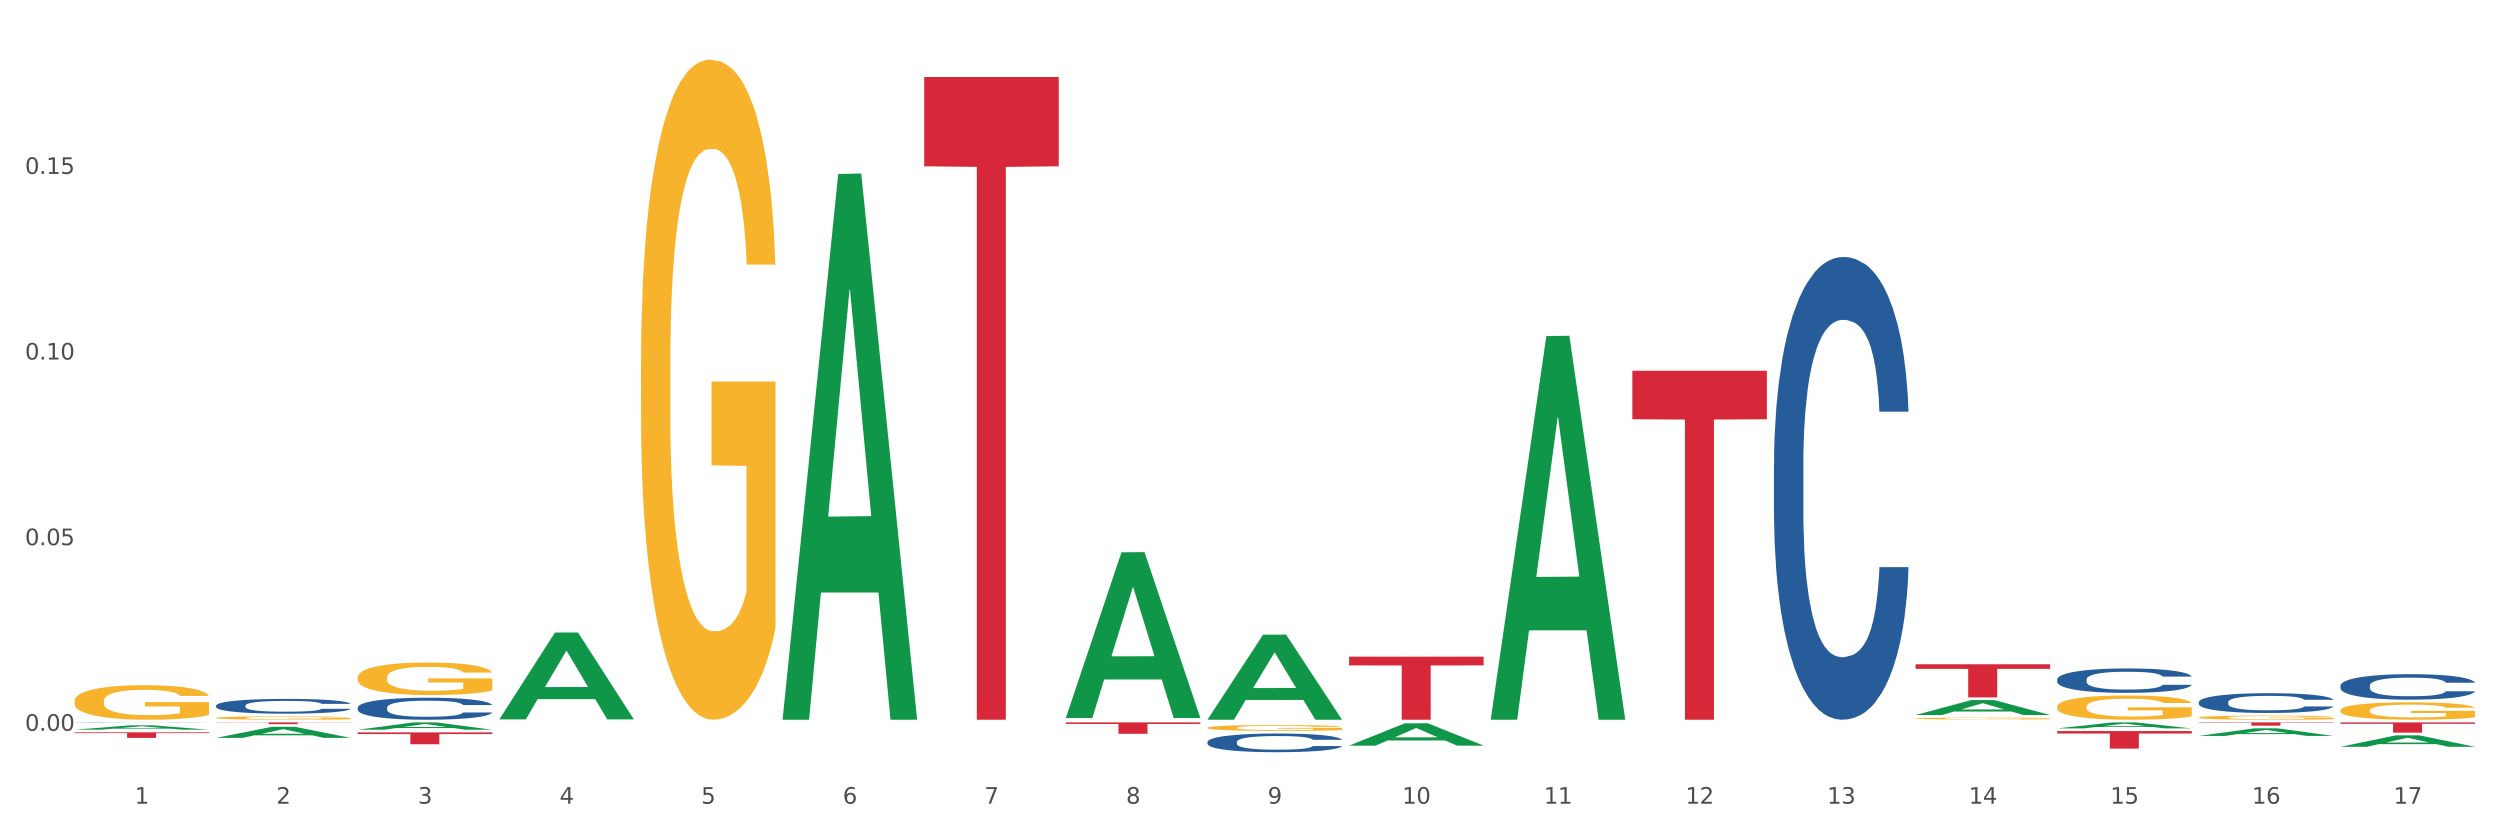 <?xml version="1.0" encoding="utf-8" standalone="no"?>
<!DOCTYPE svg PUBLIC "-//W3C//DTD SVG 1.1//EN"
  "http://www.w3.org/Graphics/SVG/1.1/DTD/svg11.dtd">
<svg xmlns:xlink="http://www.w3.org/1999/xlink" width="1080pt" height="360pt" viewBox="0 0 1080 360" xmlns="http://www.w3.org/2000/svg" version="1.1">
 <rect x="0" y="0" width="1080" height="360" fill="#333333" stroke="none"/>
 <defs>
  <style type="text/css">*{stroke-linejoin: round; stroke-linecap: butt}</style>
 </defs>
 <g id="figure_1">
  <g id="patch_1">
   <path d="M 0 360 
L 1080 360 
L 1080 0 
L 0 0 
z
" style="fill: #ffffff; stroke: #ffffff; stroke-linejoin: miter"/>
  </g>
  <g id="axes_1">
   <g id="matplotlib.axis_1">
    <g id="xtick_1">
     <g id="text_1">
      <!-- 1 -->
      <g style="fill: #4d4d4d" transform="translate(58.182 347.204) scale(0.096 -0.096)">
       <defs>
        <path id="DejaVuSans-31" d="M 794 531 
L 1825 531 
L 1825 4091 
L 703 3866 
L 703 4441 
L 1819 4666 
L 2450 4666 
L 2450 531 
L 3481 531 
L 3481 0 
L 794 0 
L 794 531 
z
" transform="scale(0.016)"/>
       </defs>
       <use xlink:href="#DejaVuSans-31"/>
      </g>
     </g>
    </g>
    <g id="xtick_2">
     <g id="text_2">
      <!-- 2 -->
      <g style="fill: #4d4d4d" transform="translate(119.364 347.204) scale(0.096 -0.096)">
       <defs>
        <path id="DejaVuSans-32" d="M 1228 531 
L 3431 531 
L 3431 0 
L 469 0 
L 469 531 
Q 828 903 1448 1529 
Q 2069 2156 2228 2338 
Q 2531 2678 2651 2914 
Q 2772 3150 2772 3378 
Q 2772 3750 2511 3984 
Q 2250 4219 1831 4219 
Q 1534 4219 1204 4116 
Q 875 4013 500 3803 
L 500 4441 
Q 881 4594 1212 4672 
Q 1544 4750 1819 4750 
Q 2544 4750 2975 4387 
Q 3406 4025 3406 3419 
Q 3406 3131 3298 2873 
Q 3191 2616 2906 2266 
Q 2828 2175 2409 1742 
Q 1991 1309 1228 531 
z
" transform="scale(0.016)"/>
       </defs>
       <use xlink:href="#DejaVuSans-32"/>
      </g>
     </g>
    </g>
    <g id="xtick_3">
     <g id="text_3">
      <!-- 3 -->
      <g style="fill: #4d4d4d" transform="translate(180.545 347.204) scale(0.096 -0.096)">
       <defs>
        <path id="DejaVuSans-33" d="M 2597 2516 
Q 3050 2419 3304 2112 
Q 3559 1806 3559 1356 
Q 3559 666 3084 287 
Q 2609 -91 1734 -91 
Q 1441 -91 1130 -33 
Q 819 25 488 141 
L 488 750 
Q 750 597 1062 519 
Q 1375 441 1716 441 
Q 2309 441 2620 675 
Q 2931 909 2931 1356 
Q 2931 1769 2642 2001 
Q 2353 2234 1838 2234 
L 1294 2234 
L 1294 2753 
L 1863 2753 
Q 2328 2753 2575 2939 
Q 2822 3125 2822 3475 
Q 2822 3834 2567 4026 
Q 2313 4219 1838 4219 
Q 1578 4219 1281 4162 
Q 984 4106 628 3988 
L 628 4550 
Q 988 4650 1302 4700 
Q 1616 4750 1894 4750 
Q 2613 4750 3031 4423 
Q 3450 4097 3450 3541 
Q 3450 3153 3228 2886 
Q 3006 2619 2597 2516 
z
" transform="scale(0.016)"/>
       </defs>
       <use xlink:href="#DejaVuSans-33"/>
      </g>
     </g>
    </g>
    <g id="xtick_4">
     <g id="text_4">
      <!-- 4 -->
      <g style="fill: #4d4d4d" transform="translate(241.726 347.204) scale(0.096 -0.096)">
       <defs>
        <path id="DejaVuSans-34" d="M 2419 4116 
L 825 1625 
L 2419 1625 
L 2419 4116 
z
M 2253 4666 
L 3047 4666 
L 3047 1625 
L 3713 1625 
L 3713 1100 
L 3047 1100 
L 3047 0 
L 2419 0 
L 2419 1100 
L 313 1100 
L 313 1709 
L 2253 4666 
z
" transform="scale(0.016)"/>
       </defs>
       <use xlink:href="#DejaVuSans-34"/>
      </g>
     </g>
    </g>
    <g id="xtick_5">
     <g id="text_5">
      <!-- 5 -->
      <g style="fill: #4d4d4d" transform="translate(302.908 347.204) scale(0.096 -0.096)">
       <defs>
        <path id="DejaVuSans-35" d="M 691 4666 
L 3169 4666 
L 3169 4134 
L 1269 4134 
L 1269 2991 
Q 1406 3038 1543 3061 
Q 1681 3084 1819 3084 
Q 2600 3084 3056 2656 
Q 3513 2228 3513 1497 
Q 3513 744 3044 326 
Q 2575 -91 1722 -91 
Q 1428 -91 1123 -41 
Q 819 9 494 109 
L 494 744 
Q 775 591 1075 516 
Q 1375 441 1709 441 
Q 2250 441 2565 725 
Q 2881 1009 2881 1497 
Q 2881 1984 2565 2268 
Q 2250 2553 1709 2553 
Q 1456 2553 1204 2497 
Q 953 2441 691 2322 
L 691 4666 
z
" transform="scale(0.016)"/>
       </defs>
       <use xlink:href="#DejaVuSans-35"/>
      </g>
     </g>
    </g>
    <g id="xtick_6">
     <g id="text_6">
      <!-- 6 -->
      <g style="fill: #4d4d4d" transform="translate(364.089 347.204) scale(0.096 -0.096)">
       <defs>
        <path id="DejaVuSans-36" d="M 2113 2584 
Q 1688 2584 1439 2293 
Q 1191 2003 1191 1497 
Q 1191 994 1439 701 
Q 1688 409 2113 409 
Q 2538 409 2786 701 
Q 3034 994 3034 1497 
Q 3034 2003 2786 2293 
Q 2538 2584 2113 2584 
z
M 3366 4563 
L 3366 3988 
Q 3128 4100 2886 4159 
Q 2644 4219 2406 4219 
Q 1781 4219 1451 3797 
Q 1122 3375 1075 2522 
Q 1259 2794 1537 2939 
Q 1816 3084 2150 3084 
Q 2853 3084 3261 2657 
Q 3669 2231 3669 1497 
Q 3669 778 3244 343 
Q 2819 -91 2113 -91 
Q 1303 -91 875 529 
Q 447 1150 447 2328 
Q 447 3434 972 4092 
Q 1497 4750 2381 4750 
Q 2619 4750 2861 4703 
Q 3103 4656 3366 4563 
z
" transform="scale(0.016)"/>
       </defs>
       <use xlink:href="#DejaVuSans-36"/>
      </g>
     </g>
    </g>
    <g id="xtick_7">
     <g id="text_7">
      <!-- 7 -->
      <g style="fill: #4d4d4d" transform="translate(425.271 347.204) scale(0.096 -0.096)">
       <defs>
        <path id="DejaVuSans-37" d="M 525 4666 
L 3525 4666 
L 3525 4397 
L 1831 0 
L 1172 0 
L 2766 4134 
L 525 4134 
L 525 4666 
z
" transform="scale(0.016)"/>
       </defs>
       <use xlink:href="#DejaVuSans-37"/>
      </g>
     </g>
    </g>
    <g id="xtick_8">
     <g id="text_8">
      <!-- 8 -->
      <g style="fill: #4d4d4d" transform="translate(486.452 347.204) scale(0.096 -0.096)">
       <defs>
        <path id="DejaVuSans-38" d="M 2034 2216 
Q 1584 2216 1326 1975 
Q 1069 1734 1069 1313 
Q 1069 891 1326 650 
Q 1584 409 2034 409 
Q 2484 409 2743 651 
Q 3003 894 3003 1313 
Q 3003 1734 2745 1975 
Q 2488 2216 2034 2216 
z
M 1403 2484 
Q 997 2584 770 2862 
Q 544 3141 544 3541 
Q 544 4100 942 4425 
Q 1341 4750 2034 4750 
Q 2731 4750 3128 4425 
Q 3525 4100 3525 3541 
Q 3525 3141 3298 2862 
Q 3072 2584 2669 2484 
Q 3125 2378 3379 2068 
Q 3634 1759 3634 1313 
Q 3634 634 3220 271 
Q 2806 -91 2034 -91 
Q 1263 -91 848 271 
Q 434 634 434 1313 
Q 434 1759 690 2068 
Q 947 2378 1403 2484 
z
M 1172 3481 
Q 1172 3119 1398 2916 
Q 1625 2713 2034 2713 
Q 2441 2713 2670 2916 
Q 2900 3119 2900 3481 
Q 2900 3844 2670 4047 
Q 2441 4250 2034 4250 
Q 1625 4250 1398 4047 
Q 1172 3844 1172 3481 
z
" transform="scale(0.016)"/>
       </defs>
       <use xlink:href="#DejaVuSans-38"/>
      </g>
     </g>
    </g>
    <g id="xtick_9">
     <g id="text_9">
      <!-- 9 -->
      <g style="fill: #4d4d4d" transform="translate(547.634 347.204) scale(0.096 -0.096)">
       <defs>
        <path id="DejaVuSans-39" d="M 703 97 
L 703 672 
Q 941 559 1184 500 
Q 1428 441 1663 441 
Q 2288 441 2617 861 
Q 2947 1281 2994 2138 
Q 2813 1869 2534 1725 
Q 2256 1581 1919 1581 
Q 1219 1581 811 2004 
Q 403 2428 403 3163 
Q 403 3881 828 4315 
Q 1253 4750 1959 4750 
Q 2769 4750 3195 4129 
Q 3622 3509 3622 2328 
Q 3622 1225 3098 567 
Q 2575 -91 1691 -91 
Q 1453 -91 1209 -44 
Q 966 3 703 97 
z
M 1959 2075 
Q 2384 2075 2632 2365 
Q 2881 2656 2881 3163 
Q 2881 3666 2632 3958 
Q 2384 4250 1959 4250 
Q 1534 4250 1286 3958 
Q 1038 3666 1038 3163 
Q 1038 2656 1286 2365 
Q 1534 2075 1959 2075 
z
" transform="scale(0.016)"/>
       </defs>
       <use xlink:href="#DejaVuSans-39"/>
      </g>
     </g>
    </g>
    <g id="xtick_10">
     <g id="text_10">
      <!-- 10 -->
      <g style="fill: #4d4d4d" transform="translate(605.761 347.204) scale(0.096 -0.096)">
       <defs>
        <path id="DejaVuSans-30" d="M 2034 4250 
Q 1547 4250 1301 3770 
Q 1056 3291 1056 2328 
Q 1056 1369 1301 889 
Q 1547 409 2034 409 
Q 2525 409 2770 889 
Q 3016 1369 3016 2328 
Q 3016 3291 2770 3770 
Q 2525 4250 2034 4250 
z
M 2034 4750 
Q 2819 4750 3233 4129 
Q 3647 3509 3647 2328 
Q 3647 1150 3233 529 
Q 2819 -91 2034 -91 
Q 1250 -91 836 529 
Q 422 1150 422 2328 
Q 422 3509 836 4129 
Q 1250 4750 2034 4750 
z
" transform="scale(0.016)"/>
       </defs>
       <use xlink:href="#DejaVuSans-31"/>
       <use xlink:href="#DejaVuSans-30" transform="translate(63.623 0)"/>
      </g>
     </g>
    </g>
    <g id="xtick_11">
     <g id="text_11">
      <!-- 11 -->
      <g style="fill: #4d4d4d" transform="translate(666.942 347.204) scale(0.096 -0.096)">
       <use xlink:href="#DejaVuSans-31"/>
       <use xlink:href="#DejaVuSans-31" transform="translate(63.623 0)"/>
      </g>
     </g>
    </g>
    <g id="xtick_12">
     <g id="text_12">
      <!-- 12 -->
      <g style="fill: #4d4d4d" transform="translate(728.124 347.204) scale(0.096 -0.096)">
       <use xlink:href="#DejaVuSans-31"/>
       <use xlink:href="#DejaVuSans-32" transform="translate(63.623 0)"/>
      </g>
     </g>
    </g>
    <g id="xtick_13">
     <g id="text_13">
      <!-- 13 -->
      <g style="fill: #4d4d4d" transform="translate(789.305 347.204) scale(0.096 -0.096)">
       <use xlink:href="#DejaVuSans-31"/>
       <use xlink:href="#DejaVuSans-33" transform="translate(63.623 0)"/>
      </g>
     </g>
    </g>
    <g id="xtick_14">
     <g id="text_14">
      <!-- 14 -->
      <g style="fill: #4d4d4d" transform="translate(850.487 347.204) scale(0.096 -0.096)">
       <use xlink:href="#DejaVuSans-31"/>
       <use xlink:href="#DejaVuSans-34" transform="translate(63.623 0)"/>
      </g>
     </g>
    </g>
    <g id="xtick_15">
     <g id="text_15">
      <!-- 15 -->
      <g style="fill: #4d4d4d" transform="translate(911.668 347.204) scale(0.096 -0.096)">
       <use xlink:href="#DejaVuSans-31"/>
       <use xlink:href="#DejaVuSans-35" transform="translate(63.623 0)"/>
      </g>
     </g>
    </g>
    <g id="xtick_16">
     <g id="text_16">
      <!-- 16 -->
      <g style="fill: #4d4d4d" transform="translate(972.849 347.204) scale(0.096 -0.096)">
       <use xlink:href="#DejaVuSans-31"/>
       <use xlink:href="#DejaVuSans-36" transform="translate(63.623 0)"/>
      </g>
     </g>
    </g>
    <g id="xtick_17">
     <g id="text_17">
      <!-- 17 -->
      <g style="fill: #4d4d4d" transform="translate(1034.031 347.204) scale(0.096 -0.096)">
       <use xlink:href="#DejaVuSans-31"/>
       <use xlink:href="#DejaVuSans-37" transform="translate(63.623 0)"/>
      </g>
     </g>
    </g>
    <g id="xtick_18"/>
    <g id="xtick_19"/>
    <g id="xtick_20"/>
    <g id="xtick_21"/>
    <g id="xtick_22"/>
    <g id="xtick_23"/>
    <g id="xtick_24"/>
    <g id="xtick_25"/>
    <g id="xtick_26"/>
    <g id="xtick_27"/>
    <g id="xtick_28"/>
    <g id="xtick_29"/>
    <g id="xtick_30"/>
    <g id="xtick_31"/>
    <g id="xtick_32"/>
    <g id="xtick_33"/>
   </g>
   <g id="matplotlib.axis_2">
    <g id="ytick_1">
     <g id="text_18">
      <!-- 0.00 -->
      <g style="fill: #4d4d4d" transform="translate(10.8 315.713) scale(0.096 -0.096)">
       <defs>
        <path id="DejaVuSans-2e" d="M 684 794 
L 1344 794 
L 1344 0 
L 684 0 
L 684 794 
z
" transform="scale(0.016)"/>
       </defs>
       <use xlink:href="#DejaVuSans-30"/>
       <use xlink:href="#DejaVuSans-2e" transform="translate(63.623 0)"/>
       <use xlink:href="#DejaVuSans-30" transform="translate(95.41 0)"/>
       <use xlink:href="#DejaVuSans-30" transform="translate(159.033 0)"/>
      </g>
     </g>
    </g>
    <g id="ytick_2">
     <g id="text_19">
      <!-- 0.05 -->
      <g style="fill: #4d4d4d" transform="translate(10.8 235.523) scale(0.096 -0.096)">
       <use xlink:href="#DejaVuSans-30"/>
       <use xlink:href="#DejaVuSans-2e" transform="translate(63.623 0)"/>
       <use xlink:href="#DejaVuSans-30" transform="translate(95.41 0)"/>
       <use xlink:href="#DejaVuSans-35" transform="translate(159.033 0)"/>
      </g>
     </g>
    </g>
    <g id="ytick_3">
     <g id="text_20">
      <!-- 0.10 -->
      <g style="fill: #4d4d4d" transform="translate(10.8 155.332) scale(0.096 -0.096)">
       <use xlink:href="#DejaVuSans-30"/>
       <use xlink:href="#DejaVuSans-2e" transform="translate(63.623 0)"/>
       <use xlink:href="#DejaVuSans-31" transform="translate(95.41 0)"/>
       <use xlink:href="#DejaVuSans-30" transform="translate(159.033 0)"/>
      </g>
     </g>
    </g>
    <g id="ytick_4">
     <g id="text_21">
      <!-- 0.15 -->
      <g style="fill: #4d4d4d" transform="translate(10.8 75.142) scale(0.096 -0.096)">
       <use xlink:href="#DejaVuSans-30"/>
       <use xlink:href="#DejaVuSans-2e" transform="translate(63.623 0)"/>
       <use xlink:href="#DejaVuSans-31" transform="translate(95.41 0)"/>
       <use xlink:href="#DejaVuSans-35" transform="translate(159.033 0)"/>
      </g>
     </g>
    </g>
    <g id="ytick_5"/>
    <g id="ytick_6"/>
    <g id="ytick_7"/>
    <g id="ytick_8"/>
   </g>
   <g id="PolyCollection_1">
    <path d="M 338.082 310.477 
L 338.142 310.256 
L 362.11 75.174 
L 372.057 74.952 
L 396.204 310.921 
L 384.7 310.921 
L 379.487 255.972 
L 354.74 255.972 
L 354.56 256.858 
L 349.527 310.921 
L 338.082 310.921 
L 338.082 310.477 
L 357.856 223.18 
L 376.371 222.959 
L 367.203 125.248 
L 367.083 124.805 
L 366.963 125.469 
L 357.796 222.959 
L 357.856 223.18 
L 338.082 310.477 
z
" clip-path="url(#p27a254c723)" style="fill: #109648"/>
    <path d="M 705.171 160.162 
L 763.293 160.162 
L 763.293 181.113 
L 740.43 181.254 
L 740.43 310.921 
L 727.896 310.921 
L 727.896 181.254 
L 705.171 181.113 
L 705.171 160.304 
L 705.171 160.162 
z
" clip-path="url(#p27a254c723)" style="fill: #d62839"/>
    <path d="M 93.356 310.133 
L 93.425 310.131 
L 93.425 310.083 
L 93.562 310.042 
L 94.248 309.941 
L 95.278 309.858 
L 96.033 309.814 
L 96.787 309.778 
L 97.68 309.742 
L 98.778 309.704 
L 100.768 309.65 
L 102.003 309.621 
L 103.512 309.592 
L 106.257 309.549 
L 108.247 309.525 
L 110.306 309.505 
L 113.668 309.481 
L 115.864 309.47 
L 118.197 309.462 
L 121.011 309.457 
L 123.138 309.456 
L 127.804 309.46 
L 131.784 309.472 
L 133.706 309.481 
L 136.176 309.497 
L 137.48 309.508 
L 139.607 309.529 
L 141.803 309.557 
L 143.313 309.581 
L 145.577 309.627 
L 147.293 309.672 
L 148.871 309.728 
L 149.695 309.767 
L 150.312 309.803 
L 150.861 309.845 
L 151.41 309.91 
L 139.058 309.91 
L 138.578 309.864 
L 137.823 309.819 
L 136.725 309.777 
L 135.764 309.75 
L 134.118 309.716 
L 132.608 309.695 
L 131.03 309.679 
L 129.108 309.666 
L 127.599 309.659 
L 125.471 309.654 
L 121.285 309.655 
L 118.472 309.666 
L 116.55 309.679 
L 115.315 309.691 
L 114.217 309.704 
L 112.982 309.723 
L 111.541 309.751 
L 110.512 309.777 
L 109.482 309.809 
L 108.659 309.841 
L 107.904 309.878 
L 107.287 309.918 
L 106.806 309.96 
L 106.394 310.011 
L 106.051 310.095 
L 106.051 310.278 
L 106.189 310.32 
L 106.532 310.375 
L 106.943 310.416 
L 107.63 310.466 
L 108.247 310.499 
L 109.414 310.547 
L 110.718 310.587 
L 111.747 310.613 
L 112.776 310.634 
L 114.56 310.664 
L 116.55 310.688 
L 118.266 310.703 
L 120.599 310.716 
L 122.177 310.721 
L 123.55 310.724 
L 126.912 310.724 
L 129.314 310.72 
L 131.99 310.711 
L 134.049 310.699 
L 135.764 310.684 
L 137.686 310.66 
L 138.921 310.637 
L 138.921 310.357 
L 123.824 310.356 
L 123.824 310.17 
L 151.479 310.17 
L 151.479 310.716 
L 150.312 310.744 
L 149.008 310.769 
L 147.636 310.792 
L 145.577 310.82 
L 143.107 310.847 
L 140.911 310.866 
L 138.578 310.882 
L 135.833 310.897 
L 132.265 310.91 
L 130.069 310.915 
L 127.324 310.919 
L 124.099 310.921 
L 121.285 310.918 
L 118.54 310.911 
L 115.658 310.899 
L 112.845 310.882 
L 110.718 310.864 
L 108.59 310.843 
L 106.326 310.815 
L 104.542 310.788 
L 103.169 310.764 
L 101.66 310.733 
L 100.013 310.693 
L 98.778 310.657 
L 97.68 310.62 
L 96.513 310.571 
L 95.69 310.53 
L 94.866 310.478 
L 94.386 310.439 
L 93.837 310.379 
L 93.425 310.294 
L 93.356 310.133 
z
" clip-path="url(#p27a254c723)" style="fill: #f7b32b"/>
    <path d="M 32.175 302.905 
L 32.244 302.891 
L 32.244 302.401 
L 32.381 301.98 
L 33.067 300.959 
L 34.096 300.115 
L 34.851 299.666 
L 35.606 299.299 
L 36.498 298.931 
L 37.596 298.55 
L 39.586 297.992 
L 40.821 297.706 
L 42.331 297.407 
L 45.076 296.972 
L 47.066 296.727 
L 49.124 296.522 
L 52.487 296.277 
L 54.683 296.169 
L 57.016 296.087 
L 59.829 296.032 
L 61.957 296.019 
L 66.623 296.06 
L 70.603 296.182 
L 72.524 296.277 
L 74.995 296.441 
L 76.299 296.55 
L 78.426 296.767 
L 80.622 297.053 
L 82.131 297.298 
L 84.396 297.761 
L 86.111 298.224 
L 87.69 298.795 
L 88.513 299.19 
L 89.131 299.557 
L 89.68 299.979 
L 90.229 300.646 
L 77.877 300.646 
L 77.397 300.17 
L 76.642 299.721 
L 75.544 299.285 
L 74.583 299.013 
L 72.936 298.673 
L 71.426 298.455 
L 69.848 298.292 
L 67.927 298.155 
L 66.417 298.087 
L 64.29 298.033 
L 60.104 298.047 
L 57.29 298.155 
L 55.369 298.292 
L 54.134 298.414 
L 53.036 298.55 
L 51.801 298.741 
L 50.36 299.026 
L 49.33 299.285 
L 48.301 299.612 
L 47.478 299.938 
L 46.723 300.319 
L 46.105 300.728 
L 45.625 301.149 
L 45.213 301.667 
L 44.87 302.524 
L 44.87 304.388 
L 45.007 304.81 
L 45.35 305.368 
L 45.762 305.79 
L 46.448 306.294 
L 47.066 306.634 
L 48.232 307.124 
L 49.536 307.532 
L 50.566 307.791 
L 51.595 308.008 
L 53.379 308.308 
L 55.369 308.553 
L 57.085 308.702 
L 59.418 308.838 
L 60.996 308.893 
L 62.368 308.92 
L 65.731 308.92 
L 68.133 308.879 
L 70.809 308.784 
L 72.868 308.662 
L 74.583 308.512 
L 76.504 308.267 
L 77.74 308.036 
L 77.74 305.191 
L 62.643 305.178 
L 62.643 303.286 
L 90.297 303.286 
L 90.297 308.838 
L 89.131 309.124 
L 87.827 309.383 
L 86.455 309.614 
L 84.396 309.9 
L 81.926 310.172 
L 79.73 310.363 
L 77.397 310.526 
L 74.652 310.676 
L 71.083 310.812 
L 68.887 310.866 
L 66.143 310.907 
L 62.917 310.921 
L 60.104 310.893 
L 57.359 310.825 
L 54.477 310.703 
L 51.663 310.526 
L 49.536 310.349 
L 47.409 310.131 
L 45.144 309.846 
L 43.36 309.573 
L 41.988 309.328 
L 40.478 309.015 
L 38.831 308.607 
L 37.596 308.24 
L 36.498 307.859 
L 35.332 307.369 
L 34.508 306.947 
L 33.685 306.416 
L 33.204 306.021 
L 32.655 305.409 
L 32.244 304.552 
L 32.175 302.905 
z
" clip-path="url(#p27a254c723)" style="fill: #f7b32b"/>
    <path d="M 521.626 310.852 
L 521.686 310.817 
L 545.654 274.189 
L 555.601 274.155 
L 579.749 310.921 
L 568.244 310.921 
L 563.031 302.359 
L 538.284 302.359 
L 538.104 302.497 
L 533.071 310.921 
L 521.626 310.921 
L 521.626 310.852 
L 541.4 297.25 
L 559.915 297.215 
L 550.747 281.991 
L 550.628 281.922 
L 550.508 282.026 
L 541.34 297.215 
L 541.4 297.25 
L 521.626 310.852 
z
" clip-path="url(#p27a254c723)" style="fill: #109648"/>
    <path d="M 460.445 310.077 
L 460.505 310.01 
L 484.473 238.58 
L 494.42 238.513 
L 518.567 310.212 
L 507.063 310.212 
L 501.85 293.516 
L 477.103 293.516 
L 476.923 293.785 
L 471.89 310.212 
L 460.445 310.212 
L 460.445 310.077 
L 480.218 283.552 
L 498.734 283.485 
L 489.566 253.795 
L 489.446 253.66 
L 489.326 253.862 
L 480.159 283.485 
L 480.218 283.552 
L 460.445 310.077 
z
" clip-path="url(#p27a254c723)" style="fill: #109648"/>
    <path d="M 215.719 310.706 
L 215.779 310.671 
L 239.747 273.251 
L 249.694 273.216 
L 273.842 310.776 
L 262.337 310.776 
L 257.124 302.03 
L 232.377 302.03 
L 232.197 302.171 
L 227.164 310.776 
L 215.719 310.776 
L 215.719 310.706 
L 235.493 296.81 
L 254.008 296.775 
L 244.84 281.222 
L 244.72 281.151 
L 244.601 281.257 
L 235.433 296.775 
L 235.493 296.81 
L 215.719 310.706 
z
" clip-path="url(#p27a254c723)" style="fill: #109648"/>
    <path d="M 888.715 315.827 
L 946.837 315.827 
L 946.837 316.88 
L 923.974 316.887 
L 923.974 323.404 
L 911.44 323.404 
L 911.44 316.887 
L 888.715 316.88 
L 888.715 315.834 
L 888.715 315.827 
z
" clip-path="url(#p27a254c723)" style="fill: #d62839"/>
    <path d="M 827.533 286.963 
L 885.656 286.963 
L 885.656 288.953 
L 862.792 288.966 
L 862.792 301.284 
L 850.259 301.284 
L 850.259 288.966 
L 827.533 288.953 
L 827.533 286.976 
L 827.533 286.963 
z
" clip-path="url(#p27a254c723)" style="fill: #d62839"/>
    <path d="M 154.538 316.401 
L 212.66 316.401 
L 212.66 317.113 
L 189.797 317.117 
L 189.797 321.524 
L 177.263 321.524 
L 177.263 317.117 
L 154.538 317.113 
L 154.538 316.406 
L 154.538 316.401 
z
" clip-path="url(#p27a254c723)" style="fill: #d62839"/>
    <path d="M 93.356 312.066 
L 151.479 312.066 
L 151.479 312.173 
L 128.615 312.174 
L 128.615 312.838 
L 116.082 312.838 
L 116.082 312.174 
L 93.356 312.173 
L 93.356 312.067 
L 93.356 312.066 
z
" clip-path="url(#p27a254c723)" style="fill: #d62839"/>
    <path d="M 1011.078 296.196 
L 1011.146 296.186 
L 1011.146 295.905 
L 1011.352 295.523 
L 1012.108 294.819 
L 1013.07 294.286 
L 1014.719 293.662 
L 1015.612 293.401 
L 1016.78 293.109 
L 1019.185 292.637 
L 1021.933 292.234 
L 1023.856 292.013 
L 1025.299 291.872 
L 1028.528 291.621 
L 1030.383 291.51 
L 1032.307 291.42 
L 1033.956 291.359 
L 1036.704 291.289 
L 1038.902 291.259 
L 1041.444 291.249 
L 1043.574 291.259 
L 1046.391 291.299 
L 1050.513 291.42 
L 1052.093 291.49 
L 1054.223 291.611 
L 1056.421 291.772 
L 1058.208 291.933 
L 1060.269 292.164 
L 1062.398 292.466 
L 1064.46 292.848 
L 1065.902 293.2 
L 1067.07 293.572 
L 1068.101 294.024 
L 1068.856 294.517 
L 1069.2 294.929 
L 1056.627 294.929 
L 1056.284 294.557 
L 1055.597 294.155 
L 1054.91 293.884 
L 1054.154 293.662 
L 1052.986 293.411 
L 1051.956 293.25 
L 1050.238 293.059 
L 1048.658 292.938 
L 1047.353 292.868 
L 1045.772 292.808 
L 1042.406 292.747 
L 1040.001 292.747 
L 1038.49 292.767 
L 1036.635 292.818 
L 1035.055 292.888 
L 1033.2 293.009 
L 1031.757 293.139 
L 1030.314 293.31 
L 1029.49 293.431 
L 1028.253 293.652 
L 1027.429 293.833 
L 1026.33 294.145 
L 1025.711 294.366 
L 1024.612 294.939 
L 1024.131 295.362 
L 1023.925 295.653 
L 1023.788 295.975 
L 1023.788 297.544 
L 1024.2 298.248 
L 1024.543 298.55 
L 1025.093 298.891 
L 1026.124 299.334 
L 1027.635 299.766 
L 1029.215 300.078 
L 1030.52 300.269 
L 1031.757 300.41 
L 1032.994 300.521 
L 1034.505 300.621 
L 1035.742 300.681 
L 1037.597 300.742 
L 1039.795 300.772 
L 1041.513 300.772 
L 1045.017 300.722 
L 1046.597 300.671 
L 1048.108 300.601 
L 1049.757 300.49 
L 1051.063 300.37 
L 1051.818 300.279 
L 1053.055 300.088 
L 1054.017 299.887 
L 1054.841 299.656 
L 1055.391 299.455 
L 1056.009 299.153 
L 1056.49 298.811 
L 1056.627 298.63 
L 1069.2 298.63 
L 1068.925 298.992 
L 1068.444 299.344 
L 1067.482 299.817 
L 1066.727 300.088 
L 1065.559 300.42 
L 1064.322 300.702 
L 1062.605 301.013 
L 1061.024 301.245 
L 1059.376 301.446 
L 1057.589 301.627 
L 1054.36 301.878 
L 1053.192 301.948 
L 1050.719 302.069 
L 1048.795 302.14 
L 1045.979 302.21 
L 1043.093 302.25 
L 1040.07 302.26 
L 1037.391 302.24 
L 1034.437 302.18 
L 1032.582 302.119 
L 1030.52 302.029 
L 1028.116 301.888 
L 1025.849 301.717 
L 1023.719 301.516 
L 1021.727 301.285 
L 1019.872 301.023 
L 1017.467 300.591 
L 1015.681 300.169 
L 1014.375 299.776 
L 1013.482 299.445 
L 1012.589 299.022 
L 1012.108 298.731 
L 1011.352 298.027 
L 1011.078 297.373 
L 1011.078 296.196 
z
" clip-path="url(#p27a254c723)" style="fill: #255c99"/>
    <path d="M 521.626 320.509 
L 521.695 320.501 
L 521.695 320.295 
L 521.901 320.015 
L 522.657 319.5 
L 523.619 319.109 
L 525.268 318.653 
L 526.161 318.461 
L 527.329 318.248 
L 529.733 317.902 
L 532.481 317.607 
L 534.405 317.445 
L 535.848 317.342 
L 539.077 317.158 
L 540.932 317.077 
L 542.855 317.01 
L 544.504 316.966 
L 547.252 316.915 
L 549.451 316.893 
L 551.993 316.885 
L 554.123 316.893 
L 556.939 316.922 
L 561.062 317.01 
L 562.642 317.062 
L 564.772 317.15 
L 566.97 317.268 
L 568.756 317.386 
L 570.817 317.555 
L 572.947 317.776 
L 575.008 318.056 
L 576.451 318.314 
L 577.619 318.587 
L 578.649 318.918 
L 579.405 319.279 
L 579.749 319.581 
L 567.176 319.581 
L 566.833 319.308 
L 566.146 319.014 
L 565.459 318.815 
L 564.703 318.653 
L 563.535 318.469 
L 562.504 318.351 
L 560.787 318.211 
L 559.207 318.123 
L 557.901 318.071 
L 556.321 318.027 
L 552.955 317.983 
L 550.55 317.983 
L 549.039 317.997 
L 547.184 318.034 
L 545.604 318.086 
L 543.749 318.174 
L 542.306 318.27 
L 540.863 318.395 
L 540.039 318.483 
L 538.802 318.645 
L 537.978 318.778 
L 536.878 319.006 
L 536.26 319.168 
L 535.161 319.588 
L 534.68 319.897 
L 534.474 320.111 
L 534.336 320.347 
L 534.336 321.496 
L 534.749 322.011 
L 535.092 322.232 
L 535.642 322.482 
L 536.672 322.806 
L 538.184 323.123 
L 539.764 323.351 
L 541.069 323.491 
L 542.306 323.594 
L 543.542 323.675 
L 545.054 323.749 
L 546.291 323.793 
L 548.146 323.837 
L 550.344 323.86 
L 552.062 323.86 
L 555.565 323.823 
L 557.146 323.786 
L 558.657 323.734 
L 560.306 323.653 
L 561.611 323.565 
L 562.367 323.499 
L 563.604 323.359 
L 564.565 323.211 
L 565.39 323.042 
L 565.939 322.895 
L 566.558 322.674 
L 567.039 322.423 
L 567.176 322.291 
L 579.749 322.291 
L 579.474 322.556 
L 578.993 322.814 
L 578.031 323.16 
L 577.275 323.359 
L 576.107 323.602 
L 574.871 323.808 
L 573.153 324.036 
L 571.573 324.206 
L 569.924 324.353 
L 568.138 324.486 
L 564.909 324.67 
L 563.741 324.721 
L 561.268 324.81 
L 559.344 324.861 
L 556.527 324.913 
L 553.642 324.942 
L 550.619 324.95 
L 547.939 324.935 
L 544.985 324.891 
L 543.13 324.846 
L 541.069 324.78 
L 538.665 324.677 
L 536.397 324.552 
L 534.268 324.405 
L 532.275 324.235 
L 530.42 324.044 
L 528.016 323.727 
L 526.229 323.418 
L 524.924 323.13 
L 524.031 322.887 
L 523.138 322.578 
L 522.657 322.365 
L 521.901 321.849 
L 521.626 321.37 
L 521.626 320.509 
z
" clip-path="url(#p27a254c723)" style="fill: #255c99"/>
    <path d="M 766.352 200.834 
L 766.421 200.652 
L 766.421 195.54 
L 766.627 188.603 
L 767.383 175.823 
L 768.344 166.147 
L 769.993 154.828 
L 770.886 150.082 
L 772.054 144.787 
L 774.459 136.207 
L 777.207 128.904 
L 779.131 124.888 
L 780.573 122.332 
L 783.802 117.768 
L 785.657 115.759 
L 787.581 114.116 
L 789.23 113.021 
L 791.978 111.743 
L 794.177 111.195 
L 796.719 111.013 
L 798.848 111.195 
L 801.665 111.926 
L 805.787 114.116 
L 807.367 115.394 
L 809.497 117.585 
L 811.696 120.506 
L 813.482 123.427 
L 815.543 127.626 
L 817.673 133.103 
L 819.734 140.041 
L 821.177 146.43 
L 822.345 153.185 
L 823.375 161.401 
L 824.131 170.346 
L 824.474 177.831 
L 811.902 177.831 
L 811.558 171.076 
L 810.871 163.774 
L 810.184 158.845 
L 809.428 154.828 
L 808.261 150.264 
L 807.23 147.343 
L 805.512 143.874 
L 803.932 141.684 
L 802.627 140.406 
L 801.047 139.31 
L 797.68 138.215 
L 795.276 138.215 
L 793.764 138.58 
L 791.909 139.493 
L 790.329 140.771 
L 788.474 142.962 
L 787.031 145.335 
L 785.589 148.438 
L 784.764 150.629 
L 783.528 154.646 
L 782.703 157.932 
L 781.604 163.591 
L 780.986 167.608 
L 779.886 178.014 
L 779.405 185.682 
L 779.199 190.976 
L 779.062 196.818 
L 779.062 225.298 
L 779.474 238.078 
L 779.818 243.554 
L 780.367 249.762 
L 781.398 257.794 
L 782.909 265.645 
L 784.489 271.304 
L 785.795 274.773 
L 787.031 277.329 
L 788.268 279.337 
L 789.78 281.163 
L 791.016 282.258 
L 792.871 283.353 
L 795.07 283.901 
L 796.787 283.901 
L 800.291 282.988 
L 801.871 282.075 
L 803.383 280.798 
L 805.032 278.789 
L 806.337 276.599 
L 807.093 274.955 
L 808.329 271.487 
L 809.291 267.835 
L 810.116 263.636 
L 810.665 259.985 
L 811.283 254.508 
L 811.764 248.301 
L 811.902 245.015 
L 824.474 245.015 
L 824.2 251.587 
L 823.719 257.977 
L 822.757 266.558 
L 822.001 271.487 
L 820.833 277.511 
L 819.596 282.623 
L 817.879 288.283 
L 816.299 292.482 
L 814.65 296.133 
L 812.864 299.419 
L 809.635 303.983 
L 808.467 305.261 
L 805.993 307.452 
L 804.07 308.73 
L 801.253 310.008 
L 798.367 310.738 
L 795.344 310.921 
L 792.665 310.555 
L 789.711 309.46 
L 787.856 308.365 
L 785.795 306.722 
L 783.39 304.166 
L 781.123 301.062 
L 778.993 297.411 
L 777.001 293.212 
L 775.146 288.465 
L 772.741 280.615 
L 770.955 272.947 
L 769.65 265.827 
L 768.757 259.803 
L 767.863 252.135 
L 767.383 246.841 
L 766.627 234.061 
L 766.352 222.194 
L 766.352 200.834 
z
" clip-path="url(#p27a254c723)" style="fill: #255c99"/>
    <path d="M 888.715 293.507 
L 888.784 293.498 
L 888.784 293.228 
L 888.99 292.862 
L 889.745 292.189 
L 890.707 291.678 
L 892.356 291.082 
L 893.249 290.831 
L 894.417 290.552 
L 896.822 290.1 
L 899.57 289.715 
L 901.493 289.503 
L 902.936 289.368 
L 906.165 289.127 
L 908.02 289.021 
L 909.944 288.935 
L 911.593 288.877 
L 914.341 288.81 
L 916.539 288.781 
L 919.081 288.771 
L 921.211 288.781 
L 924.028 288.819 
L 928.15 288.935 
L 929.73 289.002 
L 931.86 289.118 
L 934.058 289.272 
L 935.845 289.426 
L 937.906 289.647 
L 940.036 289.936 
L 942.097 290.302 
L 943.539 290.639 
L 944.707 290.995 
L 945.738 291.428 
L 946.494 291.9 
L 946.837 292.294 
L 934.265 292.294 
L 933.921 291.938 
L 933.234 291.553 
L 932.547 291.293 
L 931.791 291.082 
L 930.623 290.841 
L 929.593 290.687 
L 927.875 290.504 
L 926.295 290.388 
L 924.99 290.321 
L 923.41 290.263 
L 920.043 290.205 
L 917.639 290.205 
L 916.127 290.225 
L 914.272 290.273 
L 912.692 290.34 
L 910.837 290.456 
L 909.394 290.581 
L 907.952 290.745 
L 907.127 290.86 
L 905.89 291.072 
L 905.066 291.245 
L 903.967 291.544 
L 903.348 291.755 
L 902.249 292.304 
L 901.768 292.708 
L 901.562 292.988 
L 901.425 293.296 
L 901.425 294.797 
L 901.837 295.471 
L 902.181 295.76 
L 902.73 296.087 
L 903.761 296.511 
L 905.272 296.925 
L 906.852 297.223 
L 908.158 297.406 
L 909.394 297.541 
L 910.631 297.647 
L 912.142 297.743 
L 913.379 297.801 
L 915.234 297.859 
L 917.432 297.887 
L 919.15 297.887 
L 922.654 297.839 
L 924.234 297.791 
L 925.745 297.724 
L 927.394 297.618 
L 928.7 297.502 
L 929.455 297.416 
L 930.692 297.233 
L 931.654 297.04 
L 932.478 296.819 
L 933.028 296.626 
L 933.646 296.338 
L 934.127 296.01 
L 934.265 295.837 
L 946.837 295.837 
L 946.562 296.184 
L 946.081 296.52 
L 945.12 296.973 
L 944.364 297.233 
L 943.196 297.55 
L 941.959 297.82 
L 940.242 298.118 
L 938.662 298.34 
L 937.013 298.532 
L 935.226 298.706 
L 931.997 298.946 
L 930.829 299.014 
L 928.356 299.129 
L 926.433 299.197 
L 923.616 299.264 
L 920.73 299.302 
L 917.707 299.312 
L 915.028 299.293 
L 912.074 299.235 
L 910.219 299.177 
L 908.158 299.091 
L 905.753 298.956 
L 903.486 298.792 
L 901.356 298.6 
L 899.364 298.378 
L 897.509 298.128 
L 895.104 297.714 
L 893.318 297.31 
L 892.013 296.934 
L 891.119 296.617 
L 890.226 296.212 
L 889.745 295.933 
L 888.99 295.259 
L 888.715 294.634 
L 888.715 293.507 
z
" clip-path="url(#p27a254c723)" style="fill: #255c99"/>
    <path d="M 949.896 303.297 
L 949.965 303.289 
L 949.965 303.071 
L 950.171 302.775 
L 950.927 302.228 
L 951.889 301.815 
L 953.537 301.331 
L 954.431 301.128 
L 955.599 300.902 
L 958.003 300.535 
L 960.751 300.223 
L 962.675 300.052 
L 964.118 299.943 
L 967.347 299.747 
L 969.202 299.662 
L 971.125 299.591 
L 972.774 299.545 
L 975.522 299.49 
L 977.721 299.467 
L 980.263 299.459 
L 982.393 299.467 
L 985.209 299.498 
L 989.331 299.591 
L 990.912 299.646 
L 993.041 299.74 
L 995.24 299.865 
L 997.026 299.989 
L 999.087 300.169 
L 1001.217 300.403 
L 1003.278 300.699 
L 1004.721 300.972 
L 1005.889 301.261 
L 1006.919 301.612 
L 1007.675 301.994 
L 1008.019 302.314 
L 995.446 302.314 
L 995.103 302.026 
L 994.415 301.714 
L 993.728 301.503 
L 992.973 301.331 
L 991.805 301.136 
L 990.774 301.011 
L 989.057 300.863 
L 987.477 300.77 
L 986.171 300.715 
L 984.591 300.668 
L 981.225 300.621 
L 978.82 300.621 
L 977.309 300.637 
L 975.454 300.676 
L 973.873 300.73 
L 972.018 300.824 
L 970.576 300.926 
L 969.133 301.058 
L 968.309 301.152 
L 967.072 301.323 
L 966.247 301.464 
L 965.148 301.706 
L 964.53 301.877 
L 963.431 302.322 
L 962.95 302.65 
L 962.744 302.876 
L 962.606 303.126 
L 962.606 304.343 
L 963.018 304.889 
L 963.362 305.123 
L 963.912 305.388 
L 964.942 305.731 
L 966.454 306.067 
L 968.034 306.309 
L 969.339 306.457 
L 970.576 306.566 
L 971.812 306.652 
L 973.324 306.73 
L 974.56 306.777 
L 976.415 306.824 
L 978.614 306.847 
L 980.331 306.847 
L 983.835 306.808 
L 985.415 306.769 
L 986.927 306.714 
L 988.576 306.629 
L 989.881 306.535 
L 990.637 306.465 
L 991.873 306.317 
L 992.835 306.16 
L 993.66 305.981 
L 994.209 305.825 
L 994.828 305.591 
L 995.309 305.326 
L 995.446 305.185 
L 1008.019 305.185 
L 1007.744 305.466 
L 1007.263 305.739 
L 1006.301 306.106 
L 1005.545 306.317 
L 1004.377 306.574 
L 1003.141 306.792 
L 1001.423 307.034 
L 999.843 307.214 
L 998.194 307.37 
L 996.408 307.51 
L 993.179 307.705 
L 992.011 307.76 
L 989.538 307.853 
L 987.614 307.908 
L 984.797 307.963 
L 981.912 307.994 
L 978.889 308.002 
L 976.209 307.986 
L 973.255 307.939 
L 971.4 307.892 
L 969.339 307.822 
L 966.934 307.713 
L 964.667 307.58 
L 962.538 307.424 
L 960.545 307.245 
L 958.69 307.042 
L 956.286 306.707 
L 954.499 306.379 
L 953.194 306.075 
L 952.301 305.817 
L 951.408 305.49 
L 950.927 305.263 
L 950.171 304.717 
L 949.896 304.21 
L 949.896 303.297 
z
" clip-path="url(#p27a254c723)" style="fill: #255c99"/>
    <path d="M 1011.078 306.878 
L 1011.146 306.871 
L 1011.146 306.624 
L 1011.284 306.412 
L 1011.97 305.897 
L 1012.999 305.471 
L 1013.754 305.245 
L 1014.509 305.059 
L 1015.401 304.874 
L 1016.499 304.682 
L 1018.489 304.401 
L 1019.724 304.256 
L 1021.234 304.105 
L 1023.978 303.886 
L 1025.969 303.762 
L 1028.027 303.659 
L 1031.39 303.536 
L 1033.585 303.481 
L 1035.919 303.44 
L 1038.732 303.412 
L 1040.859 303.405 
L 1045.526 303.426 
L 1049.506 303.488 
L 1051.427 303.536 
L 1053.897 303.618 
L 1055.201 303.673 
L 1057.328 303.783 
L 1059.524 303.927 
L 1061.034 304.051 
L 1063.299 304.284 
L 1065.014 304.517 
L 1066.592 304.806 
L 1067.416 305.005 
L 1068.033 305.19 
L 1068.582 305.403 
L 1069.131 305.739 
L 1056.78 305.739 
L 1056.299 305.499 
L 1055.544 305.272 
L 1054.446 305.053 
L 1053.486 304.915 
L 1051.839 304.744 
L 1050.329 304.634 
L 1048.751 304.552 
L 1046.829 304.483 
L 1045.32 304.449 
L 1043.192 304.421 
L 1039.007 304.428 
L 1036.193 304.483 
L 1034.272 304.552 
L 1033.037 304.613 
L 1031.939 304.682 
L 1030.703 304.778 
L 1029.262 304.922 
L 1028.233 305.053 
L 1027.204 305.217 
L 1026.38 305.382 
L 1025.625 305.574 
L 1025.008 305.78 
L 1024.527 305.993 
L 1024.116 306.254 
L 1023.773 306.686 
L 1023.773 307.626 
L 1023.91 307.839 
L 1024.253 308.12 
L 1024.665 308.333 
L 1025.351 308.587 
L 1025.969 308.759 
L 1027.135 309.006 
L 1028.439 309.212 
L 1029.468 309.342 
L 1030.498 309.452 
L 1032.282 309.603 
L 1034.272 309.726 
L 1035.987 309.802 
L 1038.32 309.871 
L 1039.899 309.898 
L 1041.271 309.912 
L 1044.634 309.912 
L 1047.035 309.891 
L 1049.712 309.843 
L 1051.77 309.781 
L 1053.486 309.706 
L 1055.407 309.582 
L 1056.642 309.466 
L 1056.642 308.031 
L 1041.546 308.024 
L 1041.546 307.07 
L 1069.2 307.07 
L 1069.2 309.871 
L 1068.033 310.015 
L 1066.73 310.145 
L 1065.357 310.262 
L 1063.299 310.406 
L 1060.828 310.543 
L 1058.632 310.639 
L 1056.299 310.722 
L 1053.554 310.797 
L 1049.986 310.866 
L 1047.79 310.893 
L 1045.045 310.914 
L 1041.82 310.921 
L 1039.007 310.907 
L 1036.262 310.873 
L 1033.38 310.811 
L 1030.566 310.722 
L 1028.439 310.632 
L 1026.312 310.523 
L 1024.047 310.378 
L 1022.263 310.241 
L 1020.891 310.118 
L 1019.381 309.96 
L 1017.734 309.754 
L 1016.499 309.569 
L 1015.401 309.376 
L 1014.234 309.129 
L 1013.411 308.917 
L 1012.587 308.649 
L 1012.107 308.45 
L 1011.558 308.141 
L 1011.146 307.709 
L 1011.078 306.878 
z
" clip-path="url(#p27a254c723)" style="fill: #f7b32b"/>
    <path d="M 32.175 312.131 
L 32.244 312.131 
L 32.244 312.128 
L 32.45 312.123 
L 33.206 312.113 
L 34.167 312.106 
L 35.816 312.098 
L 36.709 312.094 
L 37.877 312.091 
L 40.282 312.084 
L 43.03 312.079 
L 44.954 312.076 
L 46.396 312.074 
L 49.625 312.071 
L 51.48 312.069 
L 53.404 312.068 
L 55.053 312.067 
L 57.801 312.066 
L 60 312.066 
L 62.542 312.066 
L 64.671 312.066 
L 67.488 312.067 
L 71.61 312.068 
L 73.19 312.069 
L 75.32 312.071 
L 77.519 312.073 
L 79.305 312.075 
L 81.366 312.078 
L 83.496 312.082 
L 85.557 312.087 
L 87 312.092 
L 88.168 312.097 
L 89.198 312.103 
L 89.954 312.109 
L 90.297 312.115 
L 77.725 312.115 
L 77.381 312.11 
L 76.694 312.104 
L 76.007 312.101 
L 75.251 312.098 
L 74.084 312.095 
L 73.053 312.092 
L 71.335 312.09 
L 69.755 312.088 
L 68.45 312.087 
L 66.87 312.087 
L 63.503 312.086 
L 61.099 312.086 
L 59.587 312.086 
L 57.732 312.087 
L 56.152 312.088 
L 54.297 312.089 
L 52.854 312.091 
L 51.412 312.093 
L 50.587 312.095 
L 49.351 312.098 
L 48.526 312.1 
L 47.427 312.104 
L 46.809 312.107 
L 45.709 312.115 
L 45.228 312.12 
L 45.022 312.124 
L 44.885 312.129 
L 44.885 312.149 
L 45.297 312.159 
L 45.641 312.163 
L 46.19 312.167 
L 47.221 312.173 
L 48.732 312.179 
L 50.312 312.183 
L 51.618 312.185 
L 52.854 312.187 
L 54.091 312.189 
L 55.603 312.19 
L 56.839 312.191 
L 58.694 312.192 
L 60.893 312.192 
L 62.61 312.192 
L 66.114 312.192 
L 67.694 312.191 
L 69.206 312.19 
L 70.855 312.188 
L 72.16 312.187 
L 72.916 312.186 
L 74.152 312.183 
L 75.114 312.18 
L 75.939 312.177 
L 76.488 312.175 
L 77.106 312.171 
L 77.587 312.166 
L 77.725 312.164 
L 90.297 312.164 
L 90.023 312.169 
L 89.542 312.173 
L 88.58 312.179 
L 87.824 312.183 
L 86.656 312.187 
L 85.419 312.191 
L 83.702 312.195 
L 82.122 312.198 
L 80.473 312.201 
L 78.687 312.204 
L 75.458 312.207 
L 74.29 312.208 
L 71.816 312.209 
L 69.893 312.21 
L 67.076 312.211 
L 64.19 312.212 
L 61.167 312.212 
L 58.488 312.212 
L 55.534 312.211 
L 53.679 312.21 
L 51.618 312.209 
L 49.213 312.207 
L 46.946 312.205 
L 44.816 312.202 
L 42.824 312.199 
L 40.969 312.196 
L 38.564 312.19 
L 36.778 312.184 
L 35.473 312.179 
L 34.58 312.175 
L 33.686 312.169 
L 33.206 312.165 
L 32.45 312.156 
L 32.175 312.147 
L 32.175 312.131 
z
" clip-path="url(#p27a254c723)" style="fill: #255c99"/>
    <path d="M 93.356 304.794 
L 93.425 304.789 
L 93.425 304.625 
L 93.631 304.404 
L 94.387 303.996 
L 95.349 303.687 
L 96.998 303.325 
L 97.891 303.173 
L 99.059 303.004 
L 101.463 302.73 
L 104.211 302.497 
L 106.135 302.369 
L 107.578 302.287 
L 110.807 302.141 
L 112.662 302.077 
L 114.585 302.025 
L 116.234 301.99 
L 118.982 301.949 
L 121.181 301.932 
L 123.723 301.926 
L 125.853 301.932 
L 128.67 301.955 
L 132.792 302.025 
L 134.372 302.066 
L 136.502 302.136 
L 138.7 302.229 
L 140.486 302.322 
L 142.547 302.456 
L 144.677 302.631 
L 146.738 302.853 
L 148.181 303.057 
L 149.349 303.273 
L 150.38 303.535 
L 151.135 303.821 
L 151.479 304.06 
L 138.906 304.06 
L 138.563 303.844 
L 137.876 303.611 
L 137.189 303.453 
L 136.433 303.325 
L 135.265 303.179 
L 134.234 303.086 
L 132.517 302.975 
L 130.937 302.905 
L 129.631 302.864 
L 128.051 302.829 
L 124.685 302.794 
L 122.28 302.794 
L 120.769 302.806 
L 118.914 302.835 
L 117.334 302.876 
L 115.479 302.946 
L 114.036 303.022 
L 112.593 303.121 
L 111.769 303.191 
L 110.532 303.319 
L 109.708 303.424 
L 108.608 303.605 
L 107.99 303.733 
L 106.891 304.066 
L 106.41 304.31 
L 106.204 304.48 
L 106.066 304.666 
L 106.066 305.576 
L 106.479 305.984 
L 106.822 306.159 
L 107.372 306.357 
L 108.402 306.614 
L 109.914 306.864 
L 111.494 307.045 
L 112.799 307.156 
L 114.036 307.237 
L 115.273 307.302 
L 116.784 307.36 
L 118.021 307.395 
L 119.876 307.43 
L 122.074 307.447 
L 123.792 307.447 
L 127.295 307.418 
L 128.876 307.389 
L 130.387 307.348 
L 132.036 307.284 
L 133.341 307.214 
L 134.097 307.162 
L 135.334 307.051 
L 136.296 306.934 
L 137.12 306.8 
L 137.67 306.684 
L 138.288 306.509 
L 138.769 306.31 
L 138.906 306.205 
L 151.479 306.205 
L 151.204 306.415 
L 150.723 306.619 
L 149.761 306.893 
L 149.005 307.051 
L 147.838 307.243 
L 146.601 307.407 
L 144.883 307.587 
L 143.303 307.721 
L 141.654 307.838 
L 139.868 307.943 
L 136.639 308.089 
L 135.471 308.13 
L 132.998 308.2 
L 131.074 308.24 
L 128.257 308.281 
L 125.372 308.304 
L 122.349 308.31 
L 119.669 308.299 
L 116.715 308.264 
L 114.86 308.229 
L 112.799 308.176 
L 110.395 308.095 
L 108.127 307.995 
L 105.998 307.879 
L 104.005 307.745 
L 102.15 307.593 
L 99.746 307.342 
L 97.959 307.098 
L 96.654 306.87 
L 95.761 306.678 
L 94.868 306.433 
L 94.387 306.264 
L 93.631 305.856 
L 93.356 305.477 
L 93.356 304.794 
z
" clip-path="url(#p27a254c723)" style="fill: #255c99"/>
    <path d="M 154.538 305.687 
L 154.607 305.678 
L 154.607 305.435 
L 154.813 305.105 
L 155.568 304.498 
L 156.53 304.038 
L 158.179 303.5 
L 159.072 303.274 
L 160.24 303.022 
L 162.645 302.614 
L 165.393 302.267 
L 167.317 302.076 
L 168.759 301.955 
L 171.988 301.738 
L 173.843 301.642 
L 175.767 301.564 
L 177.416 301.512 
L 180.164 301.451 
L 182.362 301.425 
L 184.904 301.417 
L 187.034 301.425 
L 189.851 301.46 
L 193.973 301.564 
L 195.553 301.625 
L 197.683 301.729 
L 199.882 301.868 
L 201.668 302.007 
L 203.729 302.206 
L 205.859 302.467 
L 207.92 302.797 
L 209.362 303.1 
L 210.53 303.422 
L 211.561 303.812 
L 212.317 304.237 
L 212.66 304.593 
L 200.088 304.593 
L 199.744 304.272 
L 199.057 303.925 
L 198.37 303.691 
L 197.614 303.5 
L 196.446 303.283 
L 195.416 303.144 
L 193.698 302.979 
L 192.118 302.875 
L 190.813 302.814 
L 189.233 302.762 
L 185.866 302.71 
L 183.462 302.71 
L 181.95 302.727 
L 180.095 302.771 
L 178.515 302.831 
L 176.66 302.935 
L 175.217 303.048 
L 173.775 303.196 
L 172.95 303.3 
L 171.713 303.491 
L 170.889 303.647 
L 169.79 303.916 
L 169.171 304.107 
L 168.072 304.602 
L 167.591 304.966 
L 167.385 305.218 
L 167.248 305.496 
L 167.248 306.85 
L 167.66 307.457 
L 168.004 307.718 
L 168.553 308.013 
L 169.584 308.395 
L 171.095 308.768 
L 172.675 309.037 
L 173.981 309.202 
L 175.217 309.324 
L 176.454 309.419 
L 177.965 309.506 
L 179.202 309.558 
L 181.057 309.61 
L 183.255 309.636 
L 184.973 309.636 
L 188.477 309.593 
L 190.057 309.549 
L 191.568 309.488 
L 193.217 309.393 
L 194.523 309.289 
L 195.278 309.211 
L 196.515 309.046 
L 197.477 308.872 
L 198.301 308.673 
L 198.851 308.499 
L 199.469 308.239 
L 199.95 307.944 
L 200.088 307.787 
L 212.66 307.787 
L 212.385 308.1 
L 211.904 308.404 
L 210.943 308.811 
L 210.187 309.046 
L 209.019 309.332 
L 207.782 309.575 
L 206.065 309.844 
L 204.485 310.044 
L 202.836 310.218 
L 201.049 310.374 
L 197.82 310.591 
L 196.652 310.652 
L 194.179 310.756 
L 192.256 310.816 
L 189.439 310.877 
L 186.553 310.912 
L 183.53 310.921 
L 180.851 310.903 
L 177.897 310.851 
L 176.042 310.799 
L 173.981 310.721 
L 171.576 310.599 
L 169.309 310.452 
L 167.179 310.278 
L 165.187 310.079 
L 163.332 309.853 
L 160.927 309.48 
L 159.141 309.115 
L 157.836 308.777 
L 156.942 308.49 
L 156.049 308.126 
L 155.568 307.874 
L 154.813 307.267 
L 154.538 306.702 
L 154.538 305.687 
z
" clip-path="url(#p27a254c723)" style="fill: #255c99"/>
    <path d="M 949.896 309.967 
L 949.965 309.965 
L 949.965 309.907 
L 950.102 309.856 
L 950.788 309.735 
L 951.818 309.634 
L 952.572 309.581 
L 953.327 309.537 
L 954.219 309.494 
L 955.317 309.448 
L 957.307 309.382 
L 958.543 309.348 
L 960.052 309.312 
L 962.797 309.26 
L 964.787 309.231 
L 966.846 309.207 
L 970.208 309.178 
L 972.404 309.165 
L 974.737 309.155 
L 977.551 309.149 
L 979.678 309.147 
L 984.344 309.152 
L 988.324 309.166 
L 990.246 309.178 
L 992.716 309.197 
L 994.02 309.21 
L 996.147 309.236 
L 998.343 309.27 
L 999.853 309.299 
L 1002.117 309.354 
L 1003.833 309.409 
L 1005.411 309.477 
L 1006.234 309.524 
L 1006.852 309.568 
L 1007.401 309.618 
L 1007.95 309.698 
L 995.598 309.698 
L 995.118 309.641 
L 994.363 309.587 
L 993.265 309.536 
L 992.304 309.503 
L 990.657 309.463 
L 989.148 309.437 
L 987.569 309.417 
L 985.648 309.401 
L 984.138 309.393 
L 982.011 309.387 
L 977.825 309.388 
L 975.012 309.401 
L 973.09 309.417 
L 971.855 309.432 
L 970.757 309.448 
L 969.522 309.471 
L 968.081 309.505 
L 967.052 309.536 
L 966.022 309.575 
L 965.199 309.613 
L 964.444 309.659 
L 963.826 309.707 
L 963.346 309.758 
L 962.934 309.819 
L 962.591 309.921 
L 962.591 310.143 
L 962.728 310.193 
L 963.072 310.26 
L 963.483 310.31 
L 964.169 310.37 
L 964.787 310.41 
L 965.954 310.469 
L 967.257 310.517 
L 968.287 310.548 
L 969.316 310.574 
L 971.1 310.61 
L 973.09 310.639 
L 974.806 310.657 
L 977.139 310.673 
L 978.717 310.679 
L 980.09 310.683 
L 983.452 310.683 
L 985.854 310.678 
L 988.53 310.666 
L 990.589 310.652 
L 992.304 310.634 
L 994.226 310.605 
L 995.461 310.577 
L 995.461 310.239 
L 980.364 310.237 
L 980.364 310.012 
L 1008.019 310.012 
L 1008.019 310.673 
L 1006.852 310.707 
L 1005.548 310.738 
L 1004.176 310.765 
L 1002.117 310.799 
L 999.647 310.832 
L 997.451 310.854 
L 995.118 310.874 
L 992.373 310.891 
L 988.805 310.908 
L 986.609 310.914 
L 983.864 310.919 
L 980.639 310.921 
L 977.825 310.917 
L 975.08 310.909 
L 972.198 310.895 
L 969.385 310.874 
L 967.257 310.853 
L 965.13 310.827 
L 962.866 310.793 
L 961.082 310.76 
L 959.709 310.731 
L 958.199 310.694 
L 956.553 310.645 
L 955.317 310.602 
L 954.219 310.556 
L 953.053 310.498 
L 952.229 310.448 
L 951.406 310.384 
L 950.926 310.337 
L 950.377 310.265 
L 949.965 310.163 
L 949.896 309.967 
z
" clip-path="url(#p27a254c723)" style="fill: #f7b32b"/>
    <path d="M 1011.078 312.066 
L 1069.2 312.066 
L 1069.2 312.684 
L 1046.337 312.689 
L 1046.337 316.517 
L 1033.803 316.517 
L 1033.803 312.689 
L 1011.078 312.684 
L 1011.078 312.07 
L 1011.078 312.066 
z
" clip-path="url(#p27a254c723)" style="fill: #d62839"/>
    <path d="M 949.896 312.066 
L 1008.019 312.066 
L 1008.019 312.262 
L 985.155 312.264 
L 985.155 313.481 
L 972.622 313.481 
L 972.622 312.264 
L 949.896 312.262 
L 949.896 312.067 
L 949.896 312.066 
z
" clip-path="url(#p27a254c723)" style="fill: #d62839"/>
    <path d="M 32.175 316.373 
L 90.297 316.373 
L 90.297 316.707 
L 67.434 316.709 
L 67.434 318.772 
L 54.901 318.772 
L 54.901 316.709 
L 32.175 316.707 
L 32.175 316.375 
L 32.175 316.373 
z
" clip-path="url(#p27a254c723)" style="fill: #d62839"/>
    <path d="M 521.626 312.066 
L 579.749 312.066 
L 579.749 312.068 
L 556.885 312.068 
L 556.885 312.081 
L 544.352 312.081 
L 544.352 312.068 
L 521.626 312.068 
L 521.626 312.066 
L 521.626 312.066 
z
" clip-path="url(#p27a254c723)" style="fill: #d62839"/>
    <path d="M 582.808 283.668 
L 640.93 283.668 
L 640.93 287.456 
L 618.067 287.481 
L 618.067 310.921 
L 605.533 310.921 
L 605.533 287.481 
L 582.808 287.456 
L 582.808 283.694 
L 582.808 283.668 
z
" clip-path="url(#p27a254c723)" style="fill: #d62839"/>
    <path d="M 399.263 33.254 
L 457.386 33.254 
L 457.386 71.841 
L 434.523 72.101 
L 434.523 310.921 
L 421.989 310.921 
L 421.989 72.101 
L 399.263 71.841 
L 399.263 33.515 
L 399.263 33.254 
z
" clip-path="url(#p27a254c723)" style="fill: #d62839"/>
    <path d="M 460.445 312.066 
L 518.567 312.066 
L 518.567 312.753 
L 495.704 312.757 
L 495.704 317.008 
L 483.17 317.008 
L 483.17 312.757 
L 460.445 312.753 
L 460.445 312.07 
L 460.445 312.066 
z
" clip-path="url(#p27a254c723)" style="fill: #d62839"/>
    <path d="M 888.715 305.292 
L 888.783 305.283 
L 888.783 304.939 
L 888.921 304.643 
L 889.607 303.926 
L 890.636 303.334 
L 891.391 303.018 
L 892.146 302.76 
L 893.038 302.502 
L 894.136 302.235 
L 896.126 301.843 
L 897.361 301.642 
L 898.871 301.432 
L 901.616 301.126 
L 903.606 300.954 
L 905.664 300.811 
L 909.027 300.639 
L 911.223 300.562 
L 913.556 300.505 
L 916.369 300.467 
L 918.497 300.457 
L 923.163 300.486 
L 927.143 300.572 
L 929.064 300.639 
L 931.535 300.754 
L 932.838 300.83 
L 934.966 300.983 
L 937.162 301.184 
L 938.671 301.356 
L 940.936 301.68 
L 942.651 302.005 
L 944.23 302.407 
L 945.053 302.684 
L 945.671 302.942 
L 946.22 303.238 
L 946.769 303.706 
L 934.417 303.706 
L 933.936 303.372 
L 933.182 303.056 
L 932.084 302.751 
L 931.123 302.56 
L 929.476 302.321 
L 927.966 302.168 
L 926.388 302.053 
L 924.467 301.958 
L 922.957 301.91 
L 920.83 301.872 
L 916.644 301.881 
L 913.83 301.958 
L 911.909 302.053 
L 910.674 302.139 
L 909.576 302.235 
L 908.341 302.368 
L 906.899 302.569 
L 905.87 302.751 
L 904.841 302.98 
L 904.017 303.209 
L 903.263 303.477 
L 902.645 303.764 
L 902.165 304.06 
L 901.753 304.423 
L 901.41 305.025 
L 901.41 306.334 
L 901.547 306.63 
L 901.89 307.022 
L 902.302 307.318 
L 902.988 307.672 
L 903.606 307.911 
L 904.772 308.255 
L 906.076 308.541 
L 907.105 308.723 
L 908.135 308.876 
L 909.919 309.086 
L 911.909 309.258 
L 913.624 309.363 
L 915.958 309.459 
L 917.536 309.497 
L 918.908 309.516 
L 922.271 309.516 
L 924.672 309.487 
L 927.349 309.42 
L 929.407 309.334 
L 931.123 309.229 
L 933.044 309.057 
L 934.279 308.895 
L 934.279 306.898 
L 919.183 306.888 
L 919.183 305.56 
L 946.837 305.56 
L 946.837 309.459 
L 945.671 309.659 
L 944.367 309.841 
L 942.994 310.003 
L 940.936 310.204 
L 938.465 310.395 
L 936.269 310.529 
L 933.936 310.644 
L 931.191 310.749 
L 927.623 310.844 
L 925.427 310.882 
L 922.682 310.911 
L 919.457 310.921 
L 916.644 310.902 
L 913.899 310.854 
L 911.017 310.768 
L 908.203 310.644 
L 906.076 310.519 
L 903.949 310.366 
L 901.684 310.166 
L 899.9 309.975 
L 898.528 309.803 
L 897.018 309.583 
L 895.371 309.296 
L 894.136 309.038 
L 893.038 308.771 
L 891.871 308.427 
L 891.048 308.13 
L 890.224 307.758 
L 889.744 307.481 
L 889.195 307.051 
L 888.783 306.449 
L 888.715 305.292 
z
" clip-path="url(#p27a254c723)" style="fill: #f7b32b"/>
    <path d="M 276.901 157.533 
L 276.969 157.272 
L 276.969 147.897 
L 277.107 139.824 
L 277.793 120.292 
L 278.822 104.146 
L 279.577 95.552 
L 280.332 88.521 
L 281.224 81.49 
L 282.322 74.198 
L 284.312 63.521 
L 285.547 58.052 
L 287.057 52.322 
L 289.801 43.989 
L 291.792 39.301 
L 293.85 35.395 
L 297.213 30.708 
L 299.408 28.624 
L 301.742 27.062 
L 304.555 26.02 
L 306.682 25.759 
L 311.349 26.541 
L 315.329 28.885 
L 317.25 30.708 
L 319.72 33.833 
L 321.024 35.916 
L 323.152 40.083 
L 325.347 45.552 
L 326.857 50.239 
L 329.122 59.093 
L 330.837 67.948 
L 332.415 78.885 
L 333.239 86.438 
L 333.856 93.469 
L 334.405 101.542 
L 334.954 114.303 
L 322.603 114.303 
L 322.122 105.188 
L 321.367 96.594 
L 320.269 88.261 
L 319.309 83.052 
L 317.662 76.542 
L 316.152 72.375 
L 314.574 69.25 
L 312.652 66.646 
L 311.143 65.344 
L 309.015 64.302 
L 304.83 64.562 
L 302.016 66.646 
L 300.095 69.25 
L 298.86 71.594 
L 297.762 74.198 
L 296.526 77.844 
L 295.085 83.313 
L 294.056 88.261 
L 293.027 94.511 
L 292.203 100.761 
L 291.448 108.053 
L 290.831 115.865 
L 290.35 123.938 
L 289.939 133.834 
L 289.596 150.241 
L 289.596 185.918 
L 289.733 193.992 
L 290.076 204.669 
L 290.488 212.742 
L 291.174 222.377 
L 291.792 228.888 
L 292.958 238.263 
L 294.262 246.076 
L 295.291 251.024 
L 296.321 255.191 
L 298.105 260.92 
L 300.095 265.607 
L 301.81 268.472 
L 304.143 271.076 
L 305.722 272.118 
L 307.094 272.639 
L 310.457 272.639 
L 312.858 271.857 
L 315.535 270.035 
L 317.593 267.691 
L 319.309 264.826 
L 321.23 260.139 
L 322.465 255.711 
L 322.465 201.283 
L 307.369 201.023 
L 307.369 164.824 
L 335.023 164.824 
L 335.023 271.076 
L 333.856 276.545 
L 332.553 281.493 
L 331.18 285.92 
L 329.122 291.389 
L 326.651 296.597 
L 324.455 300.243 
L 322.122 303.368 
L 319.377 306.233 
L 315.809 308.837 
L 313.613 309.879 
L 310.868 310.66 
L 307.643 310.921 
L 304.83 310.4 
L 302.085 309.098 
L 299.203 306.754 
L 296.389 303.368 
L 294.262 299.983 
L 292.135 295.816 
L 289.87 290.347 
L 288.086 285.139 
L 286.714 280.451 
L 285.204 274.462 
L 283.557 266.649 
L 282.322 259.618 
L 281.224 252.326 
L 280.057 242.951 
L 279.234 234.878 
L 278.41 224.721 
L 277.93 217.169 
L 277.381 205.45 
L 276.969 189.044 
L 276.901 157.533 
z
" clip-path="url(#p27a254c723)" style="fill: #f7b32b"/>
    <path d="M 521.626 314.388 
L 521.695 314.386 
L 521.695 314.303 
L 521.832 314.232 
L 522.518 314.06 
L 523.548 313.917 
L 524.303 313.842 
L 525.057 313.78 
L 525.949 313.718 
L 527.047 313.653 
L 529.037 313.559 
L 530.273 313.511 
L 531.782 313.461 
L 534.527 313.387 
L 536.517 313.346 
L 538.576 313.311 
L 541.938 313.27 
L 544.134 313.252 
L 546.467 313.238 
L 549.281 313.229 
L 551.408 313.226 
L 556.074 313.233 
L 560.054 313.254 
L 561.976 313.27 
L 564.446 313.298 
L 565.75 313.316 
L 567.877 313.353 
L 570.073 313.401 
L 571.583 313.442 
L 573.847 313.52 
L 575.563 313.598 
L 577.141 313.695 
L 577.965 313.761 
L 578.582 313.823 
L 579.131 313.894 
L 579.68 314.007 
L 567.328 314.007 
L 566.848 313.927 
L 566.093 313.851 
L 564.995 313.777 
L 564.034 313.731 
L 562.387 313.674 
L 560.878 313.637 
L 559.299 313.61 
L 557.378 313.587 
L 555.868 313.575 
L 553.741 313.566 
L 549.555 313.568 
L 546.742 313.587 
L 544.82 313.61 
L 543.585 313.63 
L 542.487 313.653 
L 541.252 313.686 
L 539.811 313.734 
L 538.782 313.777 
L 537.752 313.832 
L 536.929 313.888 
L 536.174 313.952 
L 535.556 314.021 
L 535.076 314.092 
L 534.664 314.179 
L 534.321 314.324 
L 534.321 314.638 
L 534.459 314.709 
L 534.802 314.803 
L 535.213 314.875 
L 535.9 314.96 
L 536.517 315.017 
L 537.684 315.1 
L 538.988 315.168 
L 540.017 315.212 
L 541.046 315.249 
L 542.83 315.299 
L 544.82 315.341 
L 546.536 315.366 
L 548.869 315.389 
L 550.447 315.398 
L 551.82 315.403 
L 555.182 315.403 
L 557.584 315.396 
L 560.26 315.38 
L 562.319 315.359 
L 564.034 315.334 
L 565.956 315.292 
L 567.191 315.253 
L 567.191 314.774 
L 552.094 314.771 
L 552.094 314.452 
L 579.749 314.452 
L 579.749 315.389 
L 578.582 315.437 
L 577.278 315.481 
L 575.906 315.52 
L 573.847 315.568 
L 571.377 315.614 
L 569.181 315.646 
L 566.848 315.674 
L 564.103 315.699 
L 560.535 315.722 
L 558.339 315.731 
L 555.594 315.738 
L 552.369 315.74 
L 549.555 315.735 
L 546.81 315.724 
L 543.928 315.703 
L 541.115 315.674 
L 538.988 315.644 
L 536.86 315.607 
L 534.596 315.559 
L 532.812 315.513 
L 531.439 315.471 
L 529.93 315.419 
L 528.283 315.35 
L 527.047 315.288 
L 525.949 315.224 
L 524.783 315.141 
L 523.959 315.07 
L 523.136 314.98 
L 522.656 314.914 
L 522.107 314.81 
L 521.695 314.666 
L 521.626 314.388 
z
" clip-path="url(#p27a254c723)" style="fill: #f7b32b"/>
    <path d="M 827.533 310.396 
L 827.602 310.395 
L 827.602 310.369 
L 827.739 310.347 
L 828.425 310.292 
L 829.455 310.248 
L 830.21 310.224 
L 830.964 310.204 
L 831.857 310.184 
L 832.954 310.164 
L 834.945 310.134 
L 836.18 310.119 
L 837.689 310.103 
L 840.434 310.08 
L 842.424 310.067 
L 844.483 310.056 
L 847.845 310.043 
L 850.041 310.037 
L 852.374 310.033 
L 855.188 310.03 
L 857.315 310.029 
L 861.981 310.032 
L 865.961 310.038 
L 867.883 310.043 
L 870.353 310.052 
L 871.657 310.058 
L 873.784 310.069 
L 875.98 310.084 
L 877.49 310.098 
L 879.754 310.122 
L 881.47 310.147 
L 883.048 310.177 
L 883.872 310.198 
L 884.489 310.218 
L 885.038 310.24 
L 885.587 310.276 
L 873.235 310.276 
L 872.755 310.25 
L 872 310.227 
L 870.902 310.203 
L 869.941 310.189 
L 868.295 310.171 
L 866.785 310.159 
L 865.207 310.15 
L 863.285 310.143 
L 861.775 310.14 
L 859.648 310.137 
L 855.462 310.137 
L 852.649 310.143 
L 850.727 310.15 
L 849.492 310.157 
L 848.394 310.164 
L 847.159 310.174 
L 845.718 310.19 
L 844.689 310.203 
L 843.659 310.221 
L 842.836 310.238 
L 842.081 310.258 
L 841.464 310.28 
L 840.983 310.303 
L 840.571 310.33 
L 840.228 310.376 
L 840.228 310.475 
L 840.366 310.498 
L 840.709 310.527 
L 841.12 310.55 
L 841.807 310.577 
L 842.424 310.595 
L 843.591 310.621 
L 844.895 310.642 
L 845.924 310.656 
L 846.953 310.668 
L 848.737 310.684 
L 850.727 310.697 
L 852.443 310.705 
L 854.776 310.712 
L 856.354 310.715 
L 857.727 310.716 
L 861.089 310.716 
L 863.491 310.714 
L 866.167 310.709 
L 868.226 310.703 
L 869.941 310.695 
L 871.863 310.682 
L 873.098 310.669 
L 873.098 310.518 
L 858.001 310.517 
L 858.001 310.416 
L 885.656 310.416 
L 885.656 310.712 
L 884.489 310.727 
L 883.185 310.741 
L 881.813 310.753 
L 879.754 310.769 
L 877.284 310.783 
L 875.088 310.793 
L 872.755 310.802 
L 870.01 310.81 
L 866.442 310.817 
L 864.246 310.82 
L 861.501 310.822 
L 858.276 310.823 
L 855.462 310.821 
L 852.717 310.818 
L 849.835 310.811 
L 847.022 310.802 
L 844.895 310.792 
L 842.767 310.781 
L 840.503 310.766 
L 838.719 310.751 
L 837.346 310.738 
L 835.837 310.721 
L 834.19 310.7 
L 832.954 310.68 
L 831.857 310.66 
L 830.69 310.634 
L 829.867 310.611 
L 829.043 310.583 
L 828.563 310.562 
L 828.014 310.529 
L 827.602 310.484 
L 827.533 310.396 
z
" clip-path="url(#p27a254c723)" style="fill: #f7b32b"/>
    <path d="M 582.808 322.1 
L 582.868 322.091 
L 606.836 312.471 
L 616.782 312.462 
L 640.93 322.118 
L 629.425 322.118 
L 624.212 319.87 
L 599.465 319.87 
L 599.286 319.906 
L 594.252 322.118 
L 582.808 322.118 
L 582.808 322.1 
L 602.581 318.528 
L 621.097 318.519 
L 611.929 314.52 
L 611.809 314.502 
L 611.689 314.529 
L 602.521 318.519 
L 602.581 318.528 
L 582.808 322.1 
z
" clip-path="url(#p27a254c723)" style="fill: #109648"/>
    <path d="M 888.715 314.677 
L 888.775 314.675 
L 912.743 312.068 
L 922.689 312.066 
L 946.837 314.682 
L 935.333 314.682 
L 930.12 314.073 
L 905.373 314.073 
L 905.193 314.083 
L 900.16 314.682 
L 888.715 314.682 
L 888.715 314.677 
L 908.488 313.709 
L 927.004 313.707 
L 917.836 312.623 
L 917.716 312.619 
L 917.596 312.626 
L 908.428 313.707 
L 908.488 313.709 
L 888.715 314.677 
z
" clip-path="url(#p27a254c723)" style="fill: #109648"/>
    <path d="M 949.896 317.917 
L 949.956 317.914 
L 973.924 314.629 
L 983.871 314.626 
L 1008.019 317.923 
L 996.514 317.923 
L 991.301 317.156 
L 966.554 317.156 
L 966.374 317.168 
L 961.341 317.923 
L 949.896 317.923 
L 949.896 317.917 
L 969.67 316.697 
L 988.185 316.694 
L 979.017 315.329 
L 978.897 315.322 
L 978.778 315.332 
L 969.61 316.694 
L 969.67 316.697 
L 949.896 317.917 
z
" clip-path="url(#p27a254c723)" style="fill: #109648"/>
    <path d="M 1011.078 322.601 
L 1011.138 322.597 
L 1035.106 317.667 
L 1045.052 317.662 
L 1069.2 322.611 
L 1057.695 322.611 
L 1052.482 321.458 
L 1027.735 321.458 
L 1027.556 321.477 
L 1022.522 322.611 
L 1011.078 322.611 
L 1011.078 322.601 
L 1030.851 320.771 
L 1049.366 320.766 
L 1040.199 318.717 
L 1040.079 318.707 
L 1039.959 318.721 
L 1030.791 320.766 
L 1030.851 320.771 
L 1011.078 322.601 
z
" clip-path="url(#p27a254c723)" style="fill: #109648"/>
    <path d="M 93.356 318.759 
L 93.416 318.754 
L 117.384 313.988 
L 127.331 313.983 
L 151.479 318.768 
L 139.974 318.768 
L 134.761 317.654 
L 110.014 317.654 
L 109.834 317.672 
L 104.801 318.768 
L 93.356 318.768 
L 93.356 318.759 
L 113.13 316.989 
L 131.645 316.984 
L 122.478 315.003 
L 122.358 314.994 
L 122.238 315.008 
L 113.07 316.984 
L 113.13 316.989 
L 93.356 318.759 
z
" clip-path="url(#p27a254c723)" style="fill: #109648"/>
    <path d="M 154.538 315.25 
L 154.598 315.247 
L 178.566 312.069 
L 188.512 312.066 
L 212.66 315.256 
L 201.156 315.256 
L 195.943 314.513 
L 171.196 314.513 
L 171.016 314.525 
L 165.983 315.256 
L 154.538 315.256 
L 154.538 315.25 
L 174.311 314.07 
L 192.827 314.067 
L 183.659 312.746 
L 183.539 312.74 
L 183.419 312.749 
L 174.251 314.067 
L 174.311 314.07 
L 154.538 315.25 
z
" clip-path="url(#p27a254c723)" style="fill: #109648"/>
    <path d="M 32.175 315.224 
L 32.235 315.223 
L 56.203 313.359 
L 66.15 313.357 
L 90.297 315.228 
L 78.793 315.228 
L 73.58 314.792 
L 48.833 314.792 
L 48.653 314.799 
L 43.62 315.228 
L 32.175 315.228 
L 32.175 315.224 
L 51.949 314.532 
L 70.464 314.531 
L 61.296 313.756 
L 61.176 313.752 
L 61.056 313.758 
L 51.889 314.531 
L 51.949 314.532 
L 32.175 315.224 
z
" clip-path="url(#p27a254c723)" style="fill: #109648"/>
    <path d="M 827.533 308.872 
L 827.593 308.866 
L 851.561 302.435 
L 861.508 302.429 
L 885.656 308.884 
L 874.151 308.884 
L 868.938 307.381 
L 844.191 307.381 
L 844.011 307.405 
L 838.978 308.884 
L 827.533 308.884 
L 827.533 308.872 
L 847.307 306.484 
L 865.822 306.478 
L 856.654 303.805 
L 856.535 303.793 
L 856.415 303.811 
L 847.247 306.478 
L 847.307 306.484 
L 827.533 308.872 
z
" clip-path="url(#p27a254c723)" style="fill: #109648"/>
    <path d="M 643.989 310.609 
L 644.049 310.453 
L 668.017 145.194 
L 677.964 145.038 
L 702.112 310.921 
L 690.607 310.921 
L 685.394 272.293 
L 660.647 272.293 
L 660.467 272.916 
L 655.434 310.921 
L 643.989 310.921 
L 643.989 310.609 
L 663.763 249.24 
L 682.278 249.085 
L 673.11 180.395 
L 672.99 180.084 
L 672.871 180.551 
L 663.703 249.085 
L 663.763 249.24 
L 643.989 310.609 
z
" clip-path="url(#p27a254c723)" style="fill: #109648"/>
    <path d="M 154.538 292.704 
L 154.606 292.691 
L 154.606 292.229 
L 154.744 291.83 
L 155.43 290.867 
L 156.459 290.07 
L 157.214 289.646 
L 157.969 289.299 
L 158.861 288.953 
L 159.959 288.593 
L 161.949 288.066 
L 163.184 287.796 
L 164.694 287.514 
L 167.439 287.103 
L 169.429 286.871 
L 171.487 286.679 
L 174.85 286.447 
L 177.046 286.345 
L 179.379 286.267 
L 182.192 286.216 
L 184.32 286.203 
L 188.986 286.242 
L 192.966 286.357 
L 194.887 286.447 
L 197.358 286.601 
L 198.661 286.704 
L 200.789 286.91 
L 202.985 287.18 
L 204.494 287.411 
L 206.759 287.848 
L 208.474 288.285 
L 210.053 288.824 
L 210.876 289.197 
L 211.494 289.544 
L 212.043 289.942 
L 212.592 290.571 
L 200.24 290.571 
L 199.759 290.122 
L 199.005 289.698 
L 197.907 289.287 
L 196.946 289.03 
L 195.299 288.708 
L 193.789 288.503 
L 192.211 288.349 
L 190.29 288.22 
L 188.78 288.156 
L 186.653 288.105 
L 182.467 288.117 
L 179.653 288.22 
L 177.732 288.349 
L 176.497 288.464 
L 175.399 288.593 
L 174.164 288.773 
L 172.723 289.043 
L 171.693 289.287 
L 170.664 289.595 
L 169.84 289.903 
L 169.086 290.263 
L 168.468 290.648 
L 167.988 291.047 
L 167.576 291.535 
L 167.233 292.344 
L 167.233 294.104 
L 167.37 294.503 
L 167.713 295.029 
L 168.125 295.428 
L 168.811 295.903 
L 169.429 296.224 
L 170.595 296.687 
L 171.899 297.072 
L 172.928 297.316 
L 173.958 297.522 
L 175.742 297.805 
L 177.732 298.036 
L 179.447 298.177 
L 181.781 298.306 
L 183.359 298.357 
L 184.731 298.383 
L 188.094 298.383 
L 190.495 298.344 
L 193.172 298.254 
L 195.23 298.139 
L 196.946 297.997 
L 198.867 297.766 
L 200.102 297.548 
L 200.102 294.862 
L 185.006 294.85 
L 185.006 293.064 
L 212.66 293.064 
L 212.66 298.306 
L 211.494 298.575 
L 210.19 298.82 
L 208.817 299.038 
L 206.759 299.308 
L 204.288 299.565 
L 202.092 299.745 
L 199.759 299.899 
L 197.014 300.04 
L 193.446 300.169 
L 191.25 300.22 
L 188.505 300.258 
L 185.28 300.271 
L 182.467 300.246 
L 179.722 300.181 
L 176.84 300.066 
L 174.026 299.899 
L 171.899 299.732 
L 169.772 299.526 
L 167.507 299.256 
L 165.723 298.999 
L 164.351 298.768 
L 162.841 298.473 
L 161.194 298.087 
L 159.959 297.74 
L 158.861 297.381 
L 157.694 296.918 
L 156.871 296.52 
L 156.048 296.019 
L 155.567 295.646 
L 155.018 295.068 
L 154.606 294.259 
L 154.538 292.704 
z
" clip-path="url(#p27a254c723)" style="fill: #f7b32b"/>
   </g>
  </g>
 </g>
 <defs>
  <clipPath id="p27a254c723">
   <rect x="32.175" y="10.8" width="1037.025" height="329.109"/>
  </clipPath>
 </defs>
</svg>
